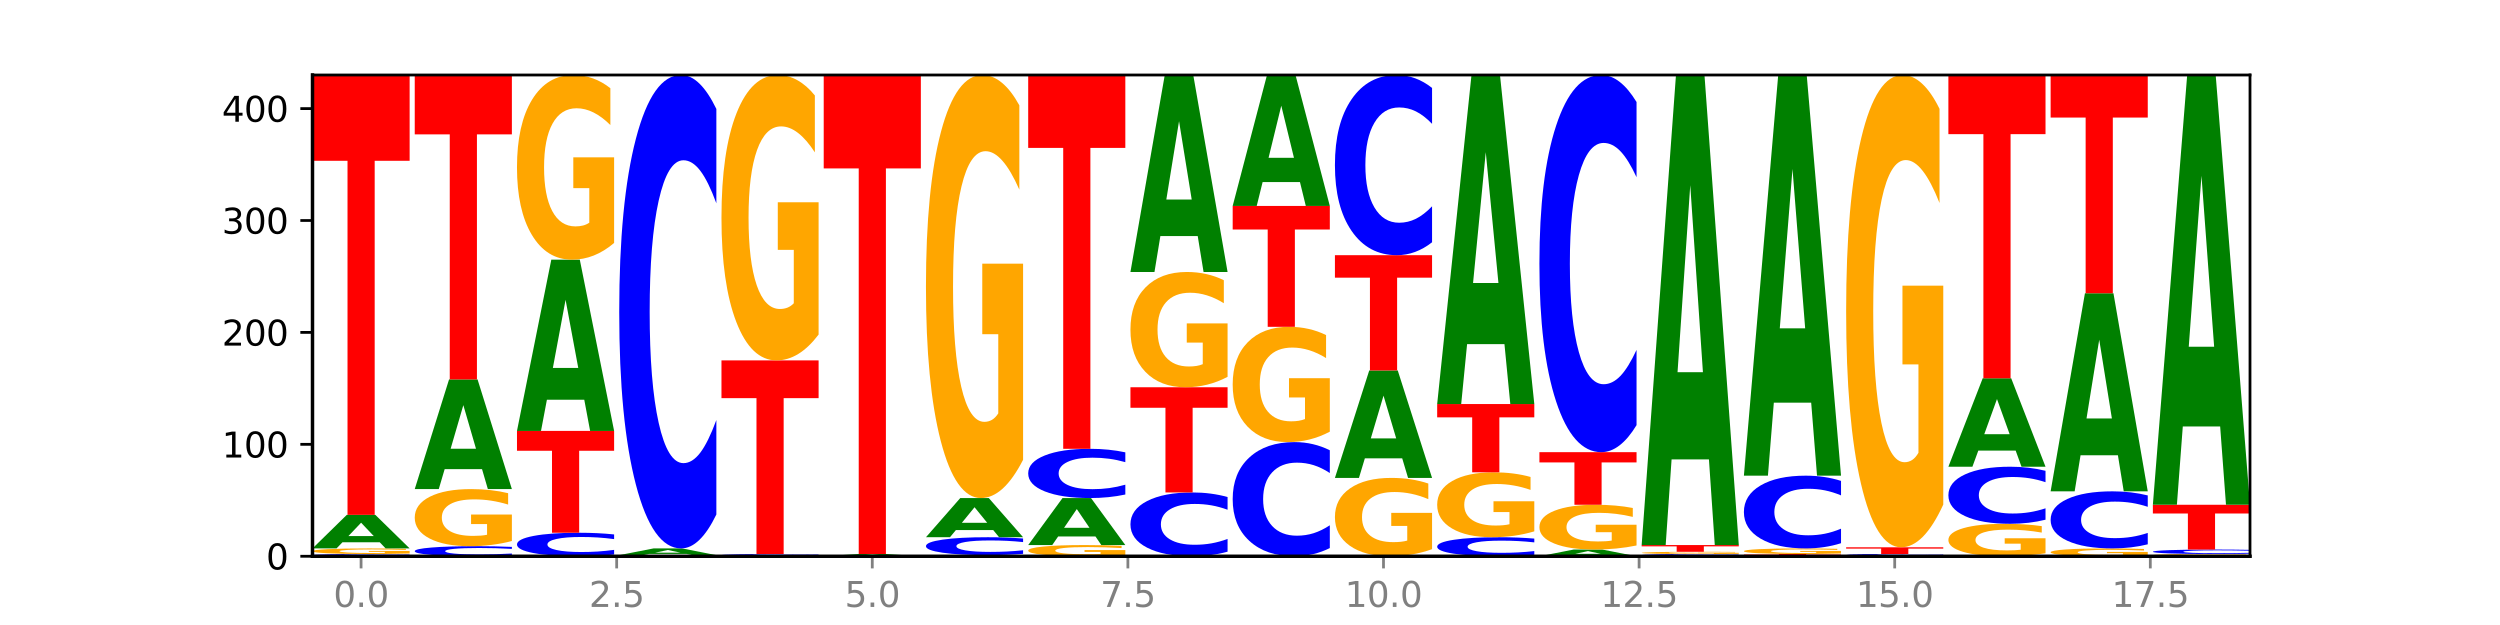 <?xml version="1.0" encoding="utf-8" standalone="no"?>
<!DOCTYPE svg PUBLIC "-//W3C//DTD SVG 1.1//EN"
  "http://www.w3.org/Graphics/SVG/1.1/DTD/svg11.dtd">
<svg xmlns:xlink="http://www.w3.org/1999/xlink" width="720pt" height="180pt" viewBox="0 0 720 180" xmlns="http://www.w3.org/2000/svg" version="1.1">
 <defs>
  <style type="text/css">*{stroke-linejoin: round; stroke-linecap: butt}</style>
 </defs>
 <g id="figure_1">
  <g id="patch_1">
   <path d="M 0 180 
L 720 180 
L 720 0 
L 0 0 
z
" style="fill: #ffffff"/>
  </g>
  <g id="axes_1">
   <g id="patch_2">
    <path d="M 90 160.2 
L 648 160.2 
L 648 21.6 
L 90 21.6 
z
" style="fill: #ffffff"/>
   </g>
   <g id="line2d_1">
    <path d="M 90 160.2 
L 648 160.2 
" clip-path="url(#p9196847b08)" style="fill: none; stroke: #000000; stroke-width: 0.5; stroke-linecap: square"/>
   </g>
   <g id="patch_3">
    <path d="M 117.974 160.154 
Q 115.634 160.177 113.103 160.188 
Q 110.573 160.2 107.817 160.2 
Q 99.599 160.2 94.8 160.113 
Q 90 160.026 90 159.878 
Q 90 159.729 94.8 159.642 
Q 99.599 159.555 107.817 159.555 
Q 110.573 159.555 113.103 159.567 
Q 115.634 159.579 117.974 159.602 
L 117.974 159.73 
Q 115.613 159.7 113.322 159.686 
Q 111.031 159.671 108.501 159.671 
Q 103.962 159.671 101.361 159.726 
Q 98.768 159.781 98.768 159.878 
Q 98.768 159.974 101.361 160.029 
Q 103.962 160.084 108.501 160.084 
Q 111.031 160.084 113.322 160.07 
Q 115.613 160.056 117.974 160.025 
L 117.974 160.154 
z
" clip-path="url(#p9196847b08)" style="fill: #0000ff"/>
   </g>
   <g id="patch_4">
    <path d="M 117.974 159.41 
Q 115.152 159.482 112.118 159.519 
Q 109.084 159.555 105.849 159.555 
Q 98.539 159.555 94.269 159.338 
Q 90 159.121 90 158.75 
Q 90 158.375 94.345 158.159 
Q 98.696 157.944 106.263 157.944 
Q 109.178 157.944 111.849 157.973 
Q 114.525 158.002 116.895 158.059 
L 116.895 158.381 
Q 114.45 158.307 112.03 158.271 
Q 109.61 158.234 107.178 158.234 
Q 102.677 158.234 100.238 158.368 
Q 97.799 158.501 97.799 158.75 
Q 97.799 158.996 100.15 159.131 
Q 102.501 159.265 106.827 159.265 
Q 108.005 159.265 109.015 159.257 
Q 110.024 159.249 110.827 159.233 
L 110.827 158.931 
L 106.219 158.931 
L 106.219 158.662 
L 117.974 158.662 
L 117.974 159.41 
z
" clip-path="url(#p9196847b08)" style="fill: #ffa600"/>
   </g>
   <g id="patch_5">
    <path d="M 109.377 156.182 
L 98.619 156.182 
L 96.92 157.944 
L 90 157.944 
L 99.883 148.274 
L 108.09 148.274 
L 117.974 157.944 
L 111.059 157.944 
L 109.377 156.182 
z
M 100.335 154.388 
L 107.644 154.388 
L 103.995 150.541 
L 100.335 154.388 
z
" clip-path="url(#p9196847b08)" style="fill: #008000"/>
   </g>
   <g id="patch_6">
    <path d="M 90 21.6 
L 117.974 21.6 
L 117.974 46.305 
L 107.91 46.305 
L 107.91 148.274 
L 100.084 148.274 
L 100.084 46.305 
L 90 46.305 
L 90 21.6 
z
" clip-path="url(#p9196847b08)" style="fill: #ff0000"/>
   </g>
   <g id="patch_7">
    <path d="M 147.42 159.992 
Q 145.08 160.095 142.549 160.147 
Q 140.019 160.2 137.263 160.2 
Q 129.045 160.2 124.246 159.809 
Q 119.446 159.419 119.446 158.75 
Q 119.446 158.08 124.246 157.69 
Q 129.045 157.299 137.263 157.299 
Q 140.019 157.299 142.549 157.352 
Q 145.08 157.404 147.42 157.507 
L 147.42 158.085 
Q 145.058 157.949 142.768 157.885 
Q 140.477 157.822 137.947 157.822 
Q 133.408 157.822 130.807 158.069 
Q 128.214 158.316 128.214 158.75 
Q 128.214 159.183 130.807 159.431 
Q 133.408 159.677 137.947 159.677 
Q 140.477 159.677 142.768 159.614 
Q 145.058 159.55 147.42 159.413 
L 147.42 159.992 
z
" clip-path="url(#p9196847b08)" style="fill: #0000ff"/>
   </g>
   <g id="patch_8">
    <path d="M 147.42 155.812 
Q 144.598 156.555 141.564 156.929 
Q 138.53 157.299 135.295 157.299 
Q 127.985 157.299 123.715 155.085 
Q 119.446 152.871 119.446 149.085 
Q 119.446 145.255 123.791 143.057 
Q 128.141 140.86 135.708 140.86 
Q 138.624 140.86 141.294 141.159 
Q 143.971 141.455 146.341 142.039 
L 146.341 145.316 
Q 143.896 144.565 141.476 144.195 
Q 139.056 143.822 136.624 143.822 
Q 132.122 143.822 129.684 145.187 
Q 127.245 146.548 127.245 149.085 
Q 127.245 151.598 129.596 152.97 
Q 131.947 154.338 136.273 154.338 
Q 137.451 154.338 138.461 154.26 
Q 139.47 154.178 140.273 154.009 
L 140.273 150.932 
L 135.665 150.932 
L 135.665 148.192 
L 147.42 148.192 
L 147.42 155.812 
z
" clip-path="url(#p9196847b08)" style="fill: #ffa600"/>
   </g>
   <g id="patch_9">
    <path d="M 138.823 135.106 
L 128.065 135.106 
L 126.366 140.86 
L 119.446 140.86 
L 129.329 109.273 
L 137.536 109.273 
L 147.42 140.86 
L 140.505 140.86 
L 138.823 135.106 
z
M 129.781 129.243 
L 137.09 129.243 
L 133.441 116.679 
L 129.781 129.243 
z
" clip-path="url(#p9196847b08)" style="fill: #008000"/>
   </g>
   <g id="patch_10">
    <path d="M 119.446 21.6 
L 147.42 21.6 
L 147.42 38.699 
L 137.356 38.699 
L 137.356 109.273 
L 129.529 109.273 
L 129.529 38.699 
L 119.446 38.699 
L 119.446 21.6 
z
" clip-path="url(#p9196847b08)" style="fill: #ff0000"/>
   </g>
   <g id="patch_11">
    <path d="M 176.865 159.715 
Q 174.525 159.955 171.995 160.077 
Q 169.465 160.2 166.709 160.2 
Q 158.491 160.2 153.692 159.288 
Q 148.892 158.377 148.892 156.818 
Q 148.892 155.253 153.692 154.343 
Q 158.491 153.431 166.709 153.431 
Q 169.465 153.431 171.995 153.554 
Q 174.525 153.676 176.865 153.916 
L 176.865 155.266 
Q 174.504 154.947 172.214 154.799 
Q 169.923 154.65 167.393 154.65 
Q 162.854 154.65 160.253 155.228 
Q 157.66 155.804 157.66 156.818 
Q 157.66 157.827 160.253 158.405 
Q 162.854 158.981 167.393 158.981 
Q 169.923 158.981 172.214 158.833 
Q 174.504 158.683 176.865 158.364 
L 176.865 159.715 
z
" clip-path="url(#p9196847b08)" style="fill: #0000ff"/>
   </g>
   <g id="patch_12">
    <path d="M 148.892 124.1 
L 176.865 124.1 
L 176.865 129.82 
L 166.801 129.82 
L 166.801 153.431 
L 158.975 153.431 
L 158.975 129.82 
L 148.892 129.82 
L 148.892 124.1 
z
" clip-path="url(#p9196847b08)" style="fill: #ff0000"/>
   </g>
   <g id="patch_13">
    <path d="M 168.269 115.116 
L 157.511 115.116 
L 155.812 124.1 
L 148.892 124.1 
L 158.775 74.784 
L 166.982 74.784 
L 176.865 124.1 
L 169.951 124.1 
L 168.269 115.116 
z
M 159.227 105.963 
L 166.536 105.963 
L 162.887 86.346 
L 159.227 105.963 
z
" clip-path="url(#p9196847b08)" style="fill: #008000"/>
   </g>
   <g id="patch_14">
    <path d="M 176.865 69.972 
Q 174.044 72.378 171.01 73.586 
Q 167.976 74.784 164.741 74.784 
Q 157.431 74.784 153.161 67.621 
Q 148.892 60.458 148.892 48.208 
Q 148.892 35.816 153.236 28.708 
Q 157.587 21.6 165.154 21.6 
Q 168.07 21.6 170.74 22.567 
Q 173.417 23.523 175.787 25.412 
L 175.787 36.014 
Q 173.342 33.586 170.922 32.388 
Q 168.502 31.18 166.07 31.18 
Q 161.568 31.18 159.13 35.596 
Q 156.691 40.002 156.691 48.208 
Q 156.691 56.338 159.042 60.776 
Q 161.393 65.204 165.719 65.204 
Q 166.897 65.204 167.907 64.951 
Q 168.916 64.687 169.718 64.138 
L 169.718 54.185 
L 165.11 54.185 
L 165.11 45.319 
L 176.865 45.319 
L 176.865 69.972 
z
" clip-path="url(#p9196847b08)" style="fill: #ffa600"/>
   </g>
   <g id="patch_15">
    <path d="M 178.338 159.878 
L 206.311 159.878 
L 206.311 159.941 
L 196.247 159.941 
L 196.247 160.2 
L 188.421 160.2 
L 188.421 159.941 
L 178.338 159.941 
L 178.338 159.878 
z
" clip-path="url(#p9196847b08)" style="fill: #ff0000"/>
   </g>
   <g id="patch_16">
    <path d="M 197.715 159.525 
L 186.957 159.525 
L 185.258 159.878 
L 178.338 159.878 
L 188.221 157.944 
L 196.428 157.944 
L 206.311 159.878 
L 199.397 159.878 
L 197.715 159.525 
z
M 188.673 159.166 
L 195.982 159.166 
L 192.333 158.397 
L 188.673 159.166 
z
" clip-path="url(#p9196847b08)" style="fill: #008000"/>
   </g>
   <g id="patch_17">
    <path d="M 206.311 148.171 
Q 203.971 153.015 201.441 155.465 
Q 198.911 157.944 196.155 157.944 
Q 187.937 157.944 183.137 139.581 
Q 178.338 121.217 178.338 89.814 
Q 178.338 58.298 183.137 39.963 
Q 187.937 21.6 196.155 21.6 
Q 198.911 21.6 201.441 24.078 
Q 203.971 26.529 206.311 31.373 
L 206.311 58.552 
Q 203.95 52.13 201.66 49.145 
Q 199.369 46.159 196.839 46.159 
Q 192.3 46.159 189.699 57.791 
Q 187.105 69.395 187.105 89.814 
Q 187.105 110.149 189.699 121.781 
Q 192.3 133.384 196.839 133.384 
Q 199.369 133.384 201.66 130.399 
Q 203.95 127.385 206.311 120.964 
L 206.311 148.171 
z
" clip-path="url(#p9196847b08)" style="fill: #0000ff"/>
   </g>
   <g id="patch_18">
    <path d="M 235.757 160.154 
Q 233.417 160.177 230.887 160.188 
Q 228.357 160.2 225.601 160.2 
Q 217.383 160.2 212.583 160.113 
Q 207.784 160.026 207.784 159.878 
Q 207.784 159.729 212.583 159.642 
Q 217.383 159.555 225.601 159.555 
Q 228.357 159.555 230.887 159.567 
Q 233.417 159.579 235.757 159.602 
L 235.757 159.73 
Q 233.396 159.7 231.106 159.686 
Q 228.815 159.671 226.285 159.671 
Q 221.746 159.671 219.145 159.726 
Q 216.551 159.781 216.551 159.878 
Q 216.551 159.974 219.145 160.029 
Q 221.746 160.084 226.285 160.084 
Q 228.815 160.084 231.106 160.07 
Q 233.396 160.056 235.757 160.025 
L 235.757 160.154 
z
" clip-path="url(#p9196847b08)" style="fill: #0000ff"/>
   </g>
   <g id="patch_19">
    <path d="M 207.784 103.793 
L 235.757 103.793 
L 235.757 114.668 
L 225.693 114.668 
L 225.693 159.555 
L 217.867 159.555 
L 217.867 114.668 
L 207.784 114.668 
L 207.784 103.793 
z
" clip-path="url(#p9196847b08)" style="fill: #ff0000"/>
   </g>
   <g id="patch_20">
    <path d="M 235.757 96.356 
Q 232.936 100.075 229.902 101.942 
Q 226.867 103.793 223.632 103.793 
Q 216.322 103.793 212.053 92.723 
Q 207.784 81.653 207.784 62.722 
Q 207.784 43.57 212.128 32.585 
Q 216.479 21.6 224.046 21.6 
Q 226.961 21.6 229.632 23.094 
Q 232.309 24.571 234.679 27.492 
L 234.679 43.876 
Q 232.234 40.124 229.814 38.273 
Q 227.394 36.405 224.962 36.405 
Q 220.46 36.405 218.021 43.231 
Q 215.583 50.039 215.583 62.722 
Q 215.583 75.286 217.934 82.145 
Q 220.285 88.988 224.61 88.988 
Q 225.789 88.988 226.798 88.597 
Q 227.808 88.19 228.61 87.341 
L 228.61 71.958 
L 224.002 71.958 
L 224.002 58.257 
L 235.757 58.257 
L 235.757 96.356 
z
" clip-path="url(#p9196847b08)" style="fill: #ffa600"/>
   </g>
   <g id="patch_21">
    <path d="M 256.607 160.083 
L 245.849 160.083 
L 244.15 160.2 
L 237.23 160.2 
L 247.113 159.555 
L 255.32 159.555 
L 265.203 160.2 
L 258.288 160.2 
L 256.607 160.083 
z
M 247.565 159.963 
L 254.874 159.963 
L 251.225 159.706 
L 247.565 159.963 
z
" clip-path="url(#p9196847b08)" style="fill: #008000"/>
   </g>
   <g id="patch_22">
    <path d="M 237.23 21.6 
L 265.203 21.6 
L 265.203 48.505 
L 255.139 48.505 
L 255.139 159.555 
L 247.313 159.555 
L 247.313 48.505 
L 237.23 48.505 
L 237.23 21.6 
z
" clip-path="url(#p9196847b08)" style="fill: #ff0000"/>
   </g>
   <g id="patch_23">
    <path d="M 266.675 159.878 
L 294.649 159.878 
L 294.649 159.941 
L 284.585 159.941 
L 284.585 160.2 
L 276.759 160.2 
L 276.759 159.941 
L 266.675 159.941 
L 266.675 159.878 
z
" clip-path="url(#p9196847b08)" style="fill: #ff0000"/>
   </g>
   <g id="patch_24">
    <path d="M 294.649 159.508 
Q 292.309 159.691 289.779 159.784 
Q 287.249 159.878 284.493 159.878 
Q 276.275 159.878 271.475 159.183 
Q 266.675 158.488 266.675 157.301 
Q 266.675 156.109 271.475 155.415 
Q 276.275 154.72 284.493 154.72 
Q 287.249 154.72 289.779 154.814 
Q 292.309 154.907 294.649 155.09 
L 294.649 156.118 
Q 292.288 155.875 289.997 155.762 
Q 287.707 155.649 285.177 155.649 
Q 280.638 155.649 278.037 156.089 
Q 275.443 156.528 275.443 157.301 
Q 275.443 158.07 278.037 158.51 
Q 280.638 158.949 285.177 158.949 
Q 287.707 158.949 289.997 158.836 
Q 292.288 158.722 294.649 158.479 
L 294.649 159.508 
z
" clip-path="url(#p9196847b08)" style="fill: #0000ff"/>
   </g>
   <g id="patch_25">
    <path d="M 286.053 152.665 
L 275.295 152.665 
L 273.596 154.72 
L 266.675 154.72 
L 276.559 143.439 
L 284.766 143.439 
L 294.649 154.72 
L 287.734 154.72 
L 286.053 152.665 
z
M 277.01 150.572 
L 284.32 150.572 
L 280.671 146.084 
L 277.01 150.572 
z
" clip-path="url(#p9196847b08)" style="fill: #008000"/>
   </g>
   <g id="patch_26">
    <path d="M 294.649 132.415 
Q 291.828 137.927 288.794 140.696 
Q 285.759 143.439 282.524 143.439 
Q 275.214 143.439 270.945 127.029 
Q 266.675 110.62 266.675 82.557 
Q 266.675 54.168 271.02 37.884 
Q 275.371 21.6 282.938 21.6 
Q 285.853 21.6 288.524 23.815 
Q 291.201 26.004 293.571 30.333 
L 293.571 54.621 
Q 291.126 49.058 288.706 46.315 
Q 286.286 43.547 283.853 43.547 
Q 279.352 43.547 276.913 53.664 
Q 274.474 63.757 274.474 82.557 
Q 274.474 101.182 276.825 111.35 
Q 279.176 121.492 283.502 121.492 
Q 284.681 121.492 285.69 120.914 
Q 286.7 120.31 287.502 119.051 
L 287.502 96.249 
L 282.894 96.249 
L 282.894 75.938 
L 294.649 75.938 
L 294.649 132.415 
z
" clip-path="url(#p9196847b08)" style="fill: #ffa600"/>
   </g>
   <g id="patch_27">
    <path d="M 324.095 159.908 
Q 321.274 160.054 318.239 160.127 
Q 315.205 160.2 311.97 160.2 
Q 304.66 160.2 300.391 159.766 
Q 296.121 159.332 296.121 158.589 
Q 296.121 157.838 300.466 157.408 
Q 304.817 156.977 312.384 156.977 
Q 315.299 156.977 317.97 157.035 
Q 320.647 157.093 323.017 157.208 
L 323.017 157.85 
Q 320.572 157.703 318.152 157.631 
Q 315.732 157.557 313.299 157.557 
Q 308.798 157.557 306.359 157.825 
Q 303.92 158.092 303.92 158.589 
Q 303.92 159.082 306.271 159.351 
Q 308.622 159.619 312.948 159.619 
Q 314.127 159.619 315.136 159.604 
Q 316.146 159.588 316.948 159.555 
L 316.948 158.952 
L 312.34 158.952 
L 312.34 158.414 
L 324.095 158.414 
L 324.095 159.908 
z
" clip-path="url(#p9196847b08)" style="fill: #ffa600"/>
   </g>
   <g id="patch_28">
    <path d="M 315.499 154.511 
L 304.741 154.511 
L 303.042 156.977 
L 296.121 156.977 
L 306.005 143.439 
L 314.212 143.439 
L 324.095 156.977 
L 317.18 156.977 
L 315.499 154.511 
z
M 306.456 151.998 
L 313.766 151.998 
L 310.117 146.613 
L 306.456 151.998 
z
" clip-path="url(#p9196847b08)" style="fill: #008000"/>
   </g>
   <g id="patch_29">
    <path d="M 324.095 142.422 
Q 321.755 142.926 319.225 143.181 
Q 316.695 143.439 313.939 143.439 
Q 305.721 143.439 300.921 141.529 
Q 296.121 139.619 296.121 136.352 
Q 296.121 133.074 300.921 131.167 
Q 305.721 129.257 313.939 129.257 
Q 316.695 129.257 319.225 129.515 
Q 321.755 129.769 324.095 130.273 
L 324.095 133.1 
Q 321.734 132.432 319.443 132.122 
Q 317.153 131.811 314.622 131.811 
Q 310.084 131.811 307.483 133.021 
Q 304.889 134.228 304.889 136.352 
Q 304.889 138.467 307.483 139.677 
Q 310.084 140.884 314.622 140.884 
Q 317.153 140.884 319.443 140.574 
Q 321.734 140.26 324.095 139.592 
L 324.095 142.422 
z
" clip-path="url(#p9196847b08)" style="fill: #0000ff"/>
   </g>
   <g id="patch_30">
    <path d="M 296.121 21.6 
L 324.095 21.6 
L 324.095 42.596 
L 314.031 42.596 
L 314.031 129.257 
L 306.205 129.257 
L 306.205 42.596 
L 296.121 42.596 
L 296.121 21.6 
z
" clip-path="url(#p9196847b08)" style="fill: #ff0000"/>
   </g>
   <g id="patch_31">
    <path d="M 353.541 158.883 
Q 351.201 159.536 348.671 159.866 
Q 346.14 160.2 343.385 160.2 
Q 335.167 160.2 330.367 157.726 
Q 325.567 155.251 325.567 151.019 
Q 325.567 146.773 330.367 144.302 
Q 335.167 141.827 343.385 141.827 
Q 346.14 141.827 348.671 142.161 
Q 351.201 142.492 353.541 143.144 
L 353.541 146.807 
Q 351.18 145.941 348.889 145.539 
Q 346.599 145.137 344.068 145.137 
Q 339.529 145.137 336.929 146.704 
Q 334.335 148.268 334.335 151.019 
Q 334.335 153.76 336.929 155.327 
Q 339.529 156.891 344.068 156.891 
Q 346.599 156.891 348.889 156.488 
Q 351.18 156.082 353.541 155.217 
L 353.541 158.883 
z
" clip-path="url(#p9196847b08)" style="fill: #0000ff"/>
   </g>
   <g id="patch_32">
    <path d="M 325.567 111.529 
L 353.541 111.529 
L 353.541 117.438 
L 343.477 117.438 
L 343.477 141.827 
L 335.651 141.827 
L 335.651 117.438 
L 325.567 117.438 
L 325.567 111.529 
z
" clip-path="url(#p9196847b08)" style="fill: #ff0000"/>
   </g>
   <g id="patch_33">
    <path d="M 353.541 108.525 
Q 350.72 110.027 347.685 110.781 
Q 344.651 111.529 341.416 111.529 
Q 334.106 111.529 329.837 107.057 
Q 325.567 102.586 325.567 94.939 
Q 325.567 87.204 329.912 82.766 
Q 334.263 78.329 341.83 78.329 
Q 344.745 78.329 347.416 78.933 
Q 350.093 79.529 352.463 80.709 
L 352.463 87.327 
Q 350.018 85.811 347.598 85.064 
Q 345.178 84.309 342.745 84.309 
Q 338.244 84.309 335.805 87.066 
Q 333.366 89.816 333.366 94.939 
Q 333.366 100.014 335.717 102.785 
Q 338.068 105.549 342.394 105.549 
Q 343.573 105.549 344.582 105.391 
Q 345.591 105.226 346.394 104.883 
L 346.394 98.67 
L 341.786 98.67 
L 341.786 93.136 
L 353.541 93.136 
L 353.541 108.525 
z
" clip-path="url(#p9196847b08)" style="fill: #ffa600"/>
   </g>
   <g id="patch_34">
    <path d="M 344.945 67.995 
L 334.186 67.995 
L 332.488 78.329 
L 325.567 78.329 
L 335.45 21.6 
L 343.658 21.6 
L 353.541 78.329 
L 346.626 78.329 
L 344.945 67.995 
z
M 335.902 57.466 
L 343.212 57.466 
L 339.563 34.901 
L 335.902 57.466 
z
" clip-path="url(#p9196847b08)" style="fill: #008000"/>
   </g>
   <g id="patch_35">
    <path d="M 382.987 157.843 
Q 380.647 159.012 378.117 159.602 
Q 375.586 160.2 372.831 160.2 
Q 364.613 160.2 359.813 155.772 
Q 355.013 151.344 355.013 143.772 
Q 355.013 136.172 359.813 131.751 
Q 364.613 127.323 372.831 127.323 
Q 375.586 127.323 378.117 127.92 
Q 380.647 128.511 382.987 129.679 
L 382.987 136.233 
Q 380.626 134.685 378.335 133.965 
Q 376.045 133.245 373.514 133.245 
Q 368.975 133.245 366.375 136.05 
Q 363.781 138.848 363.781 143.772 
Q 363.781 148.675 366.375 151.48 
Q 368.975 154.278 373.514 154.278 
Q 376.045 154.278 378.335 153.558 
Q 380.626 152.831 382.987 151.283 
L 382.987 157.843 
z
" clip-path="url(#p9196847b08)" style="fill: #0000ff"/>
   </g>
   <g id="patch_36">
    <path d="M 382.987 124.319 
Q 380.166 125.821 377.131 126.575 
Q 374.097 127.323 370.862 127.323 
Q 363.552 127.323 359.283 122.851 
Q 355.013 118.38 355.013 110.733 
Q 355.013 102.997 359.358 98.56 
Q 363.709 94.123 371.276 94.123 
Q 374.191 94.123 376.862 94.727 
Q 379.539 95.323 381.908 96.503 
L 381.908 103.121 
Q 379.463 101.605 377.044 100.858 
Q 374.624 100.103 372.191 100.103 
Q 367.69 100.103 365.251 102.86 
Q 362.812 105.61 362.812 110.733 
Q 362.812 115.808 365.163 118.579 
Q 367.514 121.343 371.84 121.343 
Q 373.019 121.343 374.028 121.185 
Q 375.037 121.02 375.84 120.677 
L 375.84 114.464 
L 371.232 114.464 
L 371.232 108.93 
L 382.987 108.93 
L 382.987 124.319 
z
" clip-path="url(#p9196847b08)" style="fill: #ffa600"/>
   </g>
   <g id="patch_37">
    <path d="M 355.013 59.312 
L 382.987 59.312 
L 382.987 66.101 
L 372.923 66.101 
L 372.923 94.123 
L 365.097 94.123 
L 365.097 66.101 
L 355.013 66.101 
L 355.013 59.312 
z
" clip-path="url(#p9196847b08)" style="fill: #ff0000"/>
   </g>
   <g id="patch_38">
    <path d="M 374.391 52.442 
L 363.632 52.442 
L 361.934 59.312 
L 355.013 59.312 
L 364.896 21.6 
L 373.104 21.6 
L 382.987 59.312 
L 376.072 59.312 
L 374.391 52.442 
z
M 365.348 45.443 
L 372.658 45.443 
L 369.009 30.442 
L 365.348 45.443 
z
" clip-path="url(#p9196847b08)" style="fill: #008000"/>
   </g>
   <g id="patch_39">
    <path d="M 412.433 158.159 
Q 409.612 159.179 406.577 159.692 
Q 403.543 160.2 400.308 160.2 
Q 392.998 160.2 388.728 157.161 
Q 384.459 154.122 384.459 148.926 
Q 384.459 143.668 388.804 140.653 
Q 393.155 137.637 400.722 137.637 
Q 403.637 137.637 406.308 138.047 
Q 408.985 138.453 411.354 139.254 
L 411.354 143.752 
Q 408.909 142.722 406.489 142.214 
Q 404.069 141.701 401.637 141.701 
Q 397.136 141.701 394.697 143.575 
Q 392.258 145.444 392.258 148.926 
Q 392.258 152.375 394.609 154.258 
Q 396.96 156.136 401.286 156.136 
Q 402.465 156.136 403.474 156.029 
Q 404.483 155.917 405.286 155.684 
L 405.286 151.461 
L 400.678 151.461 
L 400.678 147.7 
L 412.433 147.7 
L 412.433 158.159 
z
" clip-path="url(#p9196847b08)" style="fill: #ffa600"/>
   </g>
   <g id="patch_40">
    <path d="M 403.836 132 
L 393.078 132 
L 391.38 137.637 
L 384.459 137.637 
L 394.342 106.694 
L 402.55 106.694 
L 412.433 137.637 
L 405.518 137.637 
L 403.836 132 
z
M 394.794 126.257 
L 402.103 126.257 
L 398.454 113.949 
L 394.794 126.257 
z
" clip-path="url(#p9196847b08)" style="fill: #008000"/>
   </g>
   <g id="patch_41">
    <path d="M 384.459 73.494 
L 412.433 73.494 
L 412.433 79.969 
L 402.369 79.969 
L 402.369 106.694 
L 394.543 106.694 
L 394.543 79.969 
L 384.459 79.969 
L 384.459 73.494 
z
" clip-path="url(#p9196847b08)" style="fill: #ff0000"/>
   </g>
   <g id="patch_42">
    <path d="M 412.433 69.775 
Q 410.093 71.618 407.563 72.551 
Q 405.032 73.494 402.277 73.494 
Q 394.059 73.494 389.259 66.505 
Q 384.459 59.516 384.459 47.563 
Q 384.459 35.568 389.259 28.589 
Q 394.059 21.6 402.277 21.6 
Q 405.032 21.6 407.563 22.543 
Q 410.093 23.476 412.433 25.32 
L 412.433 35.664 
Q 410.072 33.22 407.781 32.084 
Q 405.49 30.948 402.96 30.948 
Q 398.421 30.948 395.821 35.375 
Q 393.227 39.791 393.227 47.563 
Q 393.227 55.303 395.821 59.73 
Q 398.421 64.147 402.96 64.147 
Q 405.49 64.147 407.781 63.01 
Q 410.072 61.863 412.433 59.419 
L 412.433 69.775 
z
" clip-path="url(#p9196847b08)" style="fill: #0000ff"/>
   </g>
   <g id="patch_43">
    <path d="M 441.879 159.807 
Q 439.539 160.002 437.008 160.1 
Q 434.478 160.2 431.722 160.2 
Q 423.504 160.2 418.705 159.462 
Q 413.905 158.724 413.905 157.462 
Q 413.905 156.195 418.705 155.458 
Q 423.504 154.72 431.722 154.72 
Q 434.478 154.72 437.008 154.82 
Q 439.539 154.919 441.879 155.113 
L 441.879 156.206 
Q 439.518 155.947 437.227 155.827 
Q 434.936 155.707 432.406 155.707 
Q 427.867 155.707 425.266 156.175 
Q 422.673 156.641 422.673 157.462 
Q 422.673 158.279 425.266 158.747 
Q 427.867 159.213 432.406 159.213 
Q 434.936 159.213 437.227 159.093 
Q 439.518 158.972 441.879 158.714 
L 441.879 159.807 
z
" clip-path="url(#p9196847b08)" style="fill: #0000ff"/>
   </g>
   <g id="patch_44">
    <path d="M 441.879 153.029 
Q 439.057 153.875 436.023 154.3 
Q 432.989 154.72 429.754 154.72 
Q 422.444 154.72 418.174 152.203 
Q 413.905 149.685 413.905 145.379 
Q 413.905 141.023 418.25 138.524 
Q 422.601 136.026 430.168 136.026 
Q 433.083 136.026 435.754 136.365 
Q 438.431 136.701 440.8 137.366 
L 440.8 141.092 
Q 438.355 140.239 435.935 139.818 
Q 433.515 139.393 431.083 139.393 
Q 426.582 139.393 424.143 140.945 
Q 421.704 142.494 421.704 145.379 
Q 421.704 148.237 424.055 149.797 
Q 426.406 151.353 430.732 151.353 
Q 431.91 151.353 432.92 151.264 
Q 433.929 151.171 434.732 150.978 
L 434.732 147.48 
L 430.124 147.48 
L 430.124 144.363 
L 441.879 144.363 
L 441.879 153.029 
z
" clip-path="url(#p9196847b08)" style="fill: #ffa600"/>
   </g>
   <g id="patch_45">
    <path d="M 413.905 116.364 
L 441.879 116.364 
L 441.879 120.198 
L 431.815 120.198 
L 431.815 136.026 
L 423.989 136.026 
L 423.989 120.198 
L 413.905 120.198 
L 413.905 116.364 
z
" clip-path="url(#p9196847b08)" style="fill: #ff0000"/>
   </g>
   <g id="patch_46">
    <path d="M 433.282 99.101 
L 422.524 99.101 
L 420.825 116.364 
L 413.905 116.364 
L 423.788 21.6 
L 431.995 21.6 
L 441.879 116.364 
L 434.964 116.364 
L 433.282 99.101 
z
M 424.24 81.513 
L 431.549 81.513 
L 427.9 43.818 
L 424.24 81.513 
z
" clip-path="url(#p9196847b08)" style="fill: #008000"/>
   </g>
   <g id="patch_47">
    <path d="M 462.728 159.848 
L 451.97 159.848 
L 450.271 160.2 
L 443.351 160.2 
L 453.234 158.266 
L 461.441 158.266 
L 471.325 160.2 
L 464.41 160.2 
L 462.728 159.848 
z
M 453.686 159.489 
L 460.995 159.489 
L 457.346 158.719 
L 453.686 159.489 
z
" clip-path="url(#p9196847b08)" style="fill: #008000"/>
   </g>
   <g id="patch_48">
    <path d="M 471.325 157.1 
Q 468.503 157.683 465.469 157.976 
Q 462.435 158.266 459.2 158.266 
Q 451.89 158.266 447.62 156.53 
Q 443.351 154.793 443.351 151.824 
Q 443.351 148.819 447.696 147.096 
Q 452.046 145.373 459.613 145.373 
Q 462.529 145.373 465.199 145.607 
Q 467.876 145.839 470.246 146.297 
L 470.246 148.867 
Q 467.801 148.279 465.381 147.988 
Q 462.961 147.695 460.529 147.695 
Q 456.027 147.695 453.589 148.766 
Q 451.15 149.834 451.15 151.824 
Q 451.15 153.794 453.501 154.87 
Q 455.852 155.944 460.178 155.944 
Q 461.356 155.944 462.366 155.882 
Q 463.375 155.818 464.178 155.685 
L 464.178 153.272 
L 459.57 153.272 
L 459.57 151.123 
L 471.325 151.123 
L 471.325 157.1 
z
" clip-path="url(#p9196847b08)" style="fill: #ffa600"/>
   </g>
   <g id="patch_49">
    <path d="M 443.351 130.224 
L 471.325 130.224 
L 471.325 133.178 
L 461.261 133.178 
L 461.261 145.373 
L 453.434 145.373 
L 453.434 133.178 
L 443.351 133.178 
L 443.351 130.224 
z
" clip-path="url(#p9196847b08)" style="fill: #ff0000"/>
   </g>
   <g id="patch_50">
    <path d="M 471.325 122.438 
Q 468.985 126.297 466.454 128.249 
Q 463.924 130.224 461.168 130.224 
Q 452.95 130.224 448.151 115.594 
Q 443.351 100.964 443.351 75.946 
Q 443.351 50.837 448.151 36.23 
Q 452.95 21.6 461.168 21.6 
Q 463.924 21.6 466.454 23.575 
Q 468.985 25.527 471.325 29.386 
L 471.325 51.039 
Q 468.963 45.923 466.673 43.545 
Q 464.382 41.166 461.852 41.166 
Q 457.313 41.166 454.712 50.433 
Q 452.119 59.678 452.119 75.946 
Q 452.119 92.146 454.712 101.413 
Q 457.313 110.658 461.852 110.658 
Q 464.382 110.658 466.673 108.279 
Q 468.963 105.878 471.325 100.762 
L 471.325 122.438 
z
" clip-path="url(#p9196847b08)" style="fill: #0000ff"/>
   </g>
   <g id="patch_51">
    <path d="M 500.77 160.154 
Q 498.431 160.177 495.9 160.188 
Q 493.37 160.2 490.614 160.2 
Q 482.396 160.2 477.597 160.113 
Q 472.797 160.026 472.797 159.878 
Q 472.797 159.729 477.597 159.642 
Q 482.396 159.555 490.614 159.555 
Q 493.37 159.555 495.9 159.567 
Q 498.431 159.579 500.77 159.602 
L 500.77 159.73 
Q 498.409 159.7 496.119 159.686 
Q 493.828 159.671 491.298 159.671 
Q 486.759 159.671 484.158 159.726 
Q 481.565 159.781 481.565 159.878 
Q 481.565 159.974 484.158 160.029 
Q 486.759 160.084 491.298 160.084 
Q 493.828 160.084 496.119 160.07 
Q 498.409 160.056 500.77 160.025 
L 500.77 160.154 
z
" clip-path="url(#p9196847b08)" style="fill: #0000ff"/>
   </g>
   <g id="patch_52">
    <path d="M 500.77 159.497 
Q 497.949 159.526 494.915 159.541 
Q 491.881 159.555 488.646 159.555 
Q 481.336 159.555 477.066 159.469 
Q 472.797 159.382 472.797 159.233 
Q 472.797 159.083 477.141 158.997 
Q 481.492 158.911 489.059 158.911 
Q 491.975 158.911 494.645 158.922 
Q 497.322 158.934 499.692 158.957 
L 499.692 159.085 
Q 497.247 159.056 494.827 159.041 
Q 492.407 159.027 489.975 159.027 
Q 485.473 159.027 483.035 159.08 
Q 480.596 159.134 480.596 159.233 
Q 480.596 159.332 482.947 159.386 
Q 485.298 159.439 489.624 159.439 
Q 490.802 159.439 491.812 159.436 
Q 492.821 159.433 493.623 159.426 
L 493.623 159.306 
L 489.016 159.306 
L 489.016 159.198 
L 500.77 159.198 
L 500.77 159.497 
z
" clip-path="url(#p9196847b08)" style="fill: #ffa600"/>
   </g>
   <g id="patch_53">
    <path d="M 472.797 156.977 
L 500.77 156.977 
L 500.77 157.354 
L 490.706 157.354 
L 490.706 158.911 
L 482.88 158.911 
L 482.88 157.354 
L 472.797 157.354 
L 472.797 156.977 
z
" clip-path="url(#p9196847b08)" style="fill: #ff0000"/>
   </g>
   <g id="patch_54">
    <path d="M 492.174 132.315 
L 481.416 132.315 
L 479.717 156.977 
L 472.797 156.977 
L 482.68 21.6 
L 490.887 21.6 
L 500.77 156.977 
L 493.856 156.977 
L 492.174 132.315 
z
M 483.132 107.19 
L 490.441 107.19 
L 486.792 53.341 
L 483.132 107.19 
z
" clip-path="url(#p9196847b08)" style="fill: #008000"/>
   </g>
   <g id="patch_55">
    <path d="M 502.243 159.555 
L 530.216 159.555 
L 530.216 159.681 
L 520.152 159.681 
L 520.152 160.2 
L 512.326 160.2 
L 512.326 159.681 
L 502.243 159.681 
L 502.243 159.555 
z
" clip-path="url(#p9196847b08)" style="fill: #ff0000"/>
   </g>
   <g id="patch_56">
    <path d="M 530.216 159.41 
Q 527.395 159.482 524.361 159.519 
Q 521.326 159.555 518.092 159.555 
Q 510.782 159.555 506.512 159.338 
Q 502.243 159.121 502.243 158.75 
Q 502.243 158.375 506.587 158.159 
Q 510.938 157.944 518.505 157.944 
Q 521.421 157.944 524.091 157.973 
Q 526.768 158.002 529.138 158.059 
L 529.138 158.381 
Q 526.693 158.307 524.273 158.271 
Q 521.853 158.234 519.421 158.234 
Q 514.919 158.234 512.481 158.368 
Q 510.042 158.501 510.042 158.75 
Q 510.042 158.996 512.393 159.131 
Q 514.744 159.265 519.07 159.265 
Q 520.248 159.265 521.258 159.257 
Q 522.267 159.249 523.069 159.233 
L 523.069 158.931 
L 518.461 158.931 
L 518.461 158.662 
L 530.216 158.662 
L 530.216 159.41 
z
" clip-path="url(#p9196847b08)" style="fill: #ffa600"/>
   </g>
   <g id="patch_57">
    <path d="M 530.216 156.442 
Q 527.876 157.186 525.346 157.563 
Q 522.816 157.944 520.06 157.944 
Q 511.842 157.944 507.042 155.122 
Q 502.243 152.3 502.243 147.475 
Q 502.243 142.632 507.042 139.814 
Q 511.842 136.993 520.06 136.993 
Q 522.816 136.993 525.346 137.373 
Q 527.876 137.75 530.216 138.494 
L 530.216 142.671 
Q 527.855 141.684 525.565 141.225 
Q 523.274 140.766 520.744 140.766 
Q 516.205 140.766 513.604 142.554 
Q 511.01 144.337 511.01 147.475 
Q 511.01 150.599 513.604 152.387 
Q 516.205 154.17 520.744 154.17 
Q 523.274 154.17 525.565 153.711 
Q 527.855 153.248 530.216 152.261 
L 530.216 156.442 
z
" clip-path="url(#p9196847b08)" style="fill: #0000ff"/>
   </g>
   <g id="patch_58">
    <path d="M 521.62 115.972 
L 510.862 115.972 
L 509.163 136.993 
L 502.243 136.993 
L 512.126 21.6 
L 520.333 21.6 
L 530.216 136.993 
L 523.302 136.993 
L 521.62 115.972 
z
M 512.578 94.555 
L 519.887 94.555 
L 516.238 48.655 
L 512.578 94.555 
z
" clip-path="url(#p9196847b08)" style="fill: #008000"/>
   </g>
   <g id="patch_59">
    <path d="M 551.066 160.141 
L 540.308 160.141 
L 538.609 160.2 
L 531.689 160.2 
L 541.572 159.878 
L 549.779 159.878 
L 559.662 160.2 
L 552.748 160.2 
L 551.066 160.141 
z
M 542.024 160.081 
L 549.333 160.081 
L 545.684 159.953 
L 542.024 160.081 
z
" clip-path="url(#p9196847b08)" style="fill: #008000"/>
   </g>
   <g id="patch_60">
    <path d="M 559.662 159.855 
Q 557.322 159.866 554.792 159.872 
Q 552.262 159.878 549.506 159.878 
Q 541.288 159.878 536.488 159.834 
Q 531.689 159.791 531.689 159.717 
Q 531.689 159.642 536.488 159.599 
Q 541.288 159.555 549.506 159.555 
Q 552.262 159.555 554.792 159.561 
Q 557.322 159.567 559.662 159.578 
L 559.662 159.643 
Q 557.301 159.628 555.011 159.62 
Q 552.72 159.613 550.19 159.613 
Q 545.651 159.613 543.05 159.641 
Q 540.456 159.668 540.456 159.717 
Q 540.456 159.765 543.05 159.792 
Q 545.651 159.82 550.19 159.82 
Q 552.72 159.82 555.011 159.813 
Q 557.301 159.805 559.662 159.79 
L 559.662 159.855 
z
" clip-path="url(#p9196847b08)" style="fill: #0000ff"/>
   </g>
   <g id="patch_61">
    <path d="M 531.689 157.621 
L 559.662 157.621 
L 559.662 157.999 
L 549.598 157.999 
L 549.598 159.555 
L 541.772 159.555 
L 541.772 157.999 
L 531.689 157.999 
L 531.689 157.621 
z
" clip-path="url(#p9196847b08)" style="fill: #ff0000"/>
   </g>
   <g id="patch_62">
    <path d="M 559.662 145.315 
Q 556.841 151.468 553.807 154.559 
Q 550.772 157.621 547.537 157.621 
Q 540.227 157.621 535.958 139.302 
Q 531.689 120.982 531.689 89.653 
Q 531.689 57.959 536.033 39.779 
Q 540.384 21.6 547.951 21.6 
Q 550.866 21.6 553.537 24.073 
Q 556.214 26.517 558.584 31.35 
L 558.584 58.464 
Q 556.139 52.255 553.719 49.192 
Q 551.299 46.101 548.867 46.101 
Q 544.365 46.101 541.926 57.397 
Q 539.488 68.664 539.488 89.653 
Q 539.488 110.445 541.839 121.797 
Q 544.19 133.12 548.515 133.12 
Q 549.694 133.12 550.703 132.474 
Q 551.713 131.8 552.515 130.395 
L 552.515 104.938 
L 547.907 104.938 
L 547.907 82.263 
L 559.662 82.263 
L 559.662 145.315 
z
" clip-path="url(#p9196847b08)" style="fill: #ffa600"/>
   </g>
   <g id="patch_63">
    <path d="M 589.108 159.354 
Q 586.287 159.777 583.253 159.99 
Q 580.218 160.2 576.983 160.2 
Q 569.673 160.2 565.404 158.941 
Q 561.135 157.682 561.135 155.529 
Q 561.135 153.351 565.479 152.102 
Q 569.83 150.853 577.397 150.853 
Q 580.312 150.853 582.983 151.022 
Q 585.66 151.19 588.03 151.523 
L 588.03 153.386 
Q 585.585 152.959 583.165 152.749 
Q 580.745 152.536 578.312 152.536 
Q 573.811 152.536 571.372 153.313 
Q 568.934 154.087 568.934 155.529 
Q 568.934 156.958 571.285 157.738 
Q 573.636 158.516 577.961 158.516 
Q 579.14 158.516 580.149 158.472 
Q 581.159 158.426 581.961 158.329 
L 581.961 156.58 
L 577.353 156.58 
L 577.353 155.021 
L 589.108 155.021 
L 589.108 159.354 
z
" clip-path="url(#p9196847b08)" style="fill: #ffa600"/>
   </g>
   <g id="patch_64">
    <path d="M 589.108 149.674 
Q 586.768 150.258 584.238 150.554 
Q 581.708 150.853 578.952 150.853 
Q 570.734 150.853 565.934 148.639 
Q 561.135 146.425 561.135 142.638 
Q 561.135 138.839 565.934 136.628 
Q 570.734 134.414 578.952 134.414 
Q 581.708 134.414 584.238 134.713 
Q 586.768 135.008 589.108 135.592 
L 589.108 138.869 
Q 586.747 138.095 584.456 137.735 
Q 582.166 137.375 579.636 137.375 
Q 575.097 137.375 572.496 138.777 
Q 569.902 140.176 569.902 142.638 
Q 569.902 145.09 572.496 146.492 
Q 575.097 147.892 579.636 147.892 
Q 582.166 147.892 584.456 147.532 
Q 586.747 147.168 589.108 146.394 
L 589.108 149.674 
z
" clip-path="url(#p9196847b08)" style="fill: #0000ff"/>
   </g>
   <g id="patch_65">
    <path d="M 580.512 129.775 
L 569.754 129.775 
L 568.055 134.414 
L 561.135 134.414 
L 571.018 108.95 
L 579.225 108.95 
L 589.108 134.414 
L 582.193 134.414 
L 580.512 129.775 
z
M 571.47 125.049 
L 578.779 125.049 
L 575.13 114.921 
L 571.47 125.049 
z
" clip-path="url(#p9196847b08)" style="fill: #008000"/>
   </g>
   <g id="patch_66">
    <path d="M 561.135 21.6 
L 589.108 21.6 
L 589.108 38.636 
L 579.044 38.636 
L 579.044 108.95 
L 571.218 108.95 
L 571.218 38.636 
L 561.135 38.636 
L 561.135 21.6 
z
" clip-path="url(#p9196847b08)" style="fill: #ff0000"/>
   </g>
   <g id="patch_67">
    <path d="M 618.554 159.996 
Q 615.733 160.098 612.699 160.149 
Q 609.664 160.2 606.429 160.2 
Q 599.119 160.2 594.85 159.896 
Q 590.58 159.592 590.58 159.073 
Q 590.58 158.547 594.925 158.245 
Q 599.276 157.944 606.843 157.944 
Q 609.758 157.944 612.429 157.985 
Q 615.106 158.025 617.476 158.105 
L 617.476 158.555 
Q 615.031 158.452 612.611 158.401 
Q 610.191 158.35 607.758 158.35 
Q 603.257 158.35 600.818 158.538 
Q 598.379 158.724 598.379 159.073 
Q 598.379 159.417 600.73 159.606 
Q 603.081 159.794 607.407 159.794 
Q 608.586 159.794 609.595 159.783 
Q 610.605 159.772 611.407 159.748 
L 611.407 159.326 
L 606.799 159.326 
L 606.799 158.95 
L 618.554 158.95 
L 618.554 159.996 
z
" clip-path="url(#p9196847b08)" style="fill: #ffa600"/>
   </g>
   <g id="patch_68">
    <path d="M 618.554 156.765 
Q 616.214 157.349 613.684 157.645 
Q 611.154 157.944 608.398 157.944 
Q 600.18 157.944 595.38 155.73 
Q 590.58 153.516 590.58 149.73 
Q 590.58 145.93 595.38 143.719 
Q 600.18 141.505 608.398 141.505 
Q 611.154 141.505 613.684 141.804 
Q 616.214 142.099 618.554 142.683 
L 618.554 145.96 
Q 616.193 145.186 613.902 144.826 
Q 611.612 144.466 609.082 144.466 
Q 604.543 144.466 601.942 145.869 
Q 599.348 147.268 599.348 149.73 
Q 599.348 152.181 601.942 153.584 
Q 604.543 154.983 609.082 154.983 
Q 611.612 154.983 613.902 154.623 
Q 616.193 154.259 618.554 153.485 
L 618.554 156.765 
z
" clip-path="url(#p9196847b08)" style="fill: #0000ff"/>
   </g>
   <g id="patch_69">
    <path d="M 609.958 131.112 
L 599.2 131.112 
L 597.501 141.505 
L 590.58 141.505 
L 600.464 84.453 
L 608.671 84.453 
L 618.554 141.505 
L 611.639 141.505 
L 609.958 131.112 
z
M 600.915 120.523 
L 608.225 120.523 
L 604.576 97.83 
L 600.915 120.523 
z
" clip-path="url(#p9196847b08)" style="fill: #008000"/>
   </g>
   <g id="patch_70">
    <path d="M 590.58 21.6 
L 618.554 21.6 
L 618.554 33.858 
L 608.49 33.858 
L 608.49 84.453 
L 600.664 84.453 
L 600.664 33.858 
L 590.58 33.858 
L 590.58 21.6 
z
" clip-path="url(#p9196847b08)" style="fill: #ff0000"/>
   </g>
   <g id="patch_71">
    <path d="M 648 160.142 
Q 645.179 160.171 642.144 160.185 
Q 639.11 160.2 635.875 160.2 
Q 628.565 160.2 624.296 160.113 
Q 620.026 160.026 620.026 159.878 
Q 620.026 159.728 624.371 159.642 
Q 628.722 159.555 636.289 159.555 
Q 639.204 159.555 641.875 159.567 
Q 644.552 159.579 646.922 159.602 
L 646.922 159.73 
Q 644.477 159.701 642.057 159.686 
Q 639.637 159.671 637.204 159.671 
Q 632.703 159.671 630.264 159.725 
Q 627.825 159.778 627.825 159.878 
Q 627.825 159.976 630.176 160.03 
Q 632.527 160.084 636.853 160.084 
Q 638.032 160.084 639.041 160.081 
Q 640.051 160.078 640.853 160.071 
L 640.853 159.95 
L 636.245 159.95 
L 636.245 159.843 
L 648 159.843 
L 648 160.142 
z
" clip-path="url(#p9196847b08)" style="fill: #ffa600"/>
   </g>
   <g id="patch_72">
    <path d="M 648 159.463 
Q 645.66 159.509 643.13 159.532 
Q 640.6 159.555 637.844 159.555 
Q 629.626 159.555 624.826 159.382 
Q 620.026 159.208 620.026 158.911 
Q 620.026 158.613 624.826 158.44 
Q 629.626 158.266 637.844 158.266 
Q 640.6 158.266 643.13 158.289 
Q 645.66 158.313 648 158.358 
L 648 158.615 
Q 645.639 158.555 643.348 158.527 
Q 641.058 158.498 638.527 158.498 
Q 633.989 158.498 631.388 158.608 
Q 628.794 158.718 628.794 158.911 
Q 628.794 159.103 631.388 159.213 
Q 633.989 159.323 638.527 159.323 
Q 641.058 159.323 643.348 159.295 
Q 645.639 159.266 648 159.206 
L 648 159.463 
z
" clip-path="url(#p9196847b08)" style="fill: #0000ff"/>
   </g>
   <g id="patch_73">
    <path d="M 620.026 145.373 
L 648 145.373 
L 648 147.888 
L 637.936 147.888 
L 637.936 158.266 
L 630.11 158.266 
L 630.11 147.888 
L 620.026 147.888 
L 620.026 145.373 
z
" clip-path="url(#p9196847b08)" style="fill: #ff0000"/>
   </g>
   <g id="patch_74">
    <path d="M 639.404 122.825 
L 628.646 122.825 
L 626.947 145.373 
L 620.026 145.373 
L 629.91 21.6 
L 638.117 21.6 
L 648 145.373 
L 641.085 145.373 
L 639.404 122.825 
z
M 630.361 99.853 
L 637.671 99.853 
L 634.022 50.62 
L 630.361 99.853 
z
" clip-path="url(#p9196847b08)" style="fill: #008000"/>
   </g>
   <g id="matplotlib.axis_1">
    <g id="xtick_1">
     <g id="line2d_2">
      <defs>
       <path id="meaa3fad5bd" d="M 0 0 
L 0 3.5 
" style="stroke: #808080; stroke-width: 0.8"/>
      </defs>
      <g>
       <use xlink:href="#meaa3fad5bd" x="103.987" y="160.2" style="fill: #808080; stroke: #808080; stroke-width: 0.8"/>
      </g>
     </g>
     <g id="text_1">
      <!-- 0.0 -->
      <g style="fill: #808080" transform="translate(96.035 174.798) scale(0.1 -0.1)">
       <defs>
        <path id="DejaVuSans-30" d="M 2034 4250 
Q 1547 4250 1301 3770 
Q 1056 3291 1056 2328 
Q 1056 1369 1301 889 
Q 1547 409 2034 409 
Q 2525 409 2770 889 
Q 3016 1369 3016 2328 
Q 3016 3291 2770 3770 
Q 2525 4250 2034 4250 
z
M 2034 4750 
Q 2819 4750 3233 4129 
Q 3647 3509 3647 2328 
Q 3647 1150 3233 529 
Q 2819 -91 2034 -91 
Q 1250 -91 836 529 
Q 422 1150 422 2328 
Q 422 3509 836 4129 
Q 1250 4750 2034 4750 
z
" transform="scale(0.016)"/>
        <path id="DejaVuSans-2e" d="M 684 794 
L 1344 794 
L 1344 0 
L 684 0 
L 684 794 
z
" transform="scale(0.016)"/>
       </defs>
       <use xlink:href="#DejaVuSans-30"/>
       <use xlink:href="#DejaVuSans-2e" x="63.623"/>
       <use xlink:href="#DejaVuSans-30" x="95.41"/>
      </g>
     </g>
    </g>
    <g id="xtick_2">
     <g id="line2d_3">
      <g>
       <use xlink:href="#meaa3fad5bd" x="177.602" y="160.2" style="fill: #808080; stroke: #808080; stroke-width: 0.8"/>
      </g>
     </g>
     <g id="text_2">
      <!-- 2.5 -->
      <g style="fill: #808080" transform="translate(169.65 174.798) scale(0.1 -0.1)">
       <defs>
        <path id="DejaVuSans-32" d="M 1228 531 
L 3431 531 
L 3431 0 
L 469 0 
L 469 531 
Q 828 903 1448 1529 
Q 2069 2156 2228 2338 
Q 2531 2678 2651 2914 
Q 2772 3150 2772 3378 
Q 2772 3750 2511 3984 
Q 2250 4219 1831 4219 
Q 1534 4219 1204 4116 
Q 875 4013 500 3803 
L 500 4441 
Q 881 4594 1212 4672 
Q 1544 4750 1819 4750 
Q 2544 4750 2975 4387 
Q 3406 4025 3406 3419 
Q 3406 3131 3298 2873 
Q 3191 2616 2906 2266 
Q 2828 2175 2409 1742 
Q 1991 1309 1228 531 
z
" transform="scale(0.016)"/>
        <path id="DejaVuSans-35" d="M 691 4666 
L 3169 4666 
L 3169 4134 
L 1269 4134 
L 1269 2991 
Q 1406 3038 1543 3061 
Q 1681 3084 1819 3084 
Q 2600 3084 3056 2656 
Q 3513 2228 3513 1497 
Q 3513 744 3044 326 
Q 2575 -91 1722 -91 
Q 1428 -91 1123 -41 
Q 819 9 494 109 
L 494 744 
Q 775 591 1075 516 
Q 1375 441 1709 441 
Q 2250 441 2565 725 
Q 2881 1009 2881 1497 
Q 2881 1984 2565 2268 
Q 2250 2553 1709 2553 
Q 1456 2553 1204 2497 
Q 953 2441 691 2322 
L 691 4666 
z
" transform="scale(0.016)"/>
       </defs>
       <use xlink:href="#DejaVuSans-32"/>
       <use xlink:href="#DejaVuSans-2e" x="63.623"/>
       <use xlink:href="#DejaVuSans-35" x="95.41"/>
      </g>
     </g>
    </g>
    <g id="xtick_3">
     <g id="line2d_4">
      <g>
       <use xlink:href="#meaa3fad5bd" x="251.216" y="160.2" style="fill: #808080; stroke: #808080; stroke-width: 0.8"/>
      </g>
     </g>
     <g id="text_3">
      <!-- 5.0 -->
      <g style="fill: #808080" transform="translate(243.265 174.798) scale(0.1 -0.1)">
       <use xlink:href="#DejaVuSans-35"/>
       <use xlink:href="#DejaVuSans-2e" x="63.623"/>
       <use xlink:href="#DejaVuSans-30" x="95.41"/>
      </g>
     </g>
    </g>
    <g id="xtick_4">
     <g id="line2d_5">
      <g>
       <use xlink:href="#meaa3fad5bd" x="324.831" y="160.2" style="fill: #808080; stroke: #808080; stroke-width: 0.8"/>
      </g>
     </g>
     <g id="text_4">
      <!-- 7.5 -->
      <g style="fill: #808080" transform="translate(316.88 174.798) scale(0.1 -0.1)">
       <defs>
        <path id="DejaVuSans-37" d="M 525 4666 
L 3525 4666 
L 3525 4397 
L 1831 0 
L 1172 0 
L 2766 4134 
L 525 4134 
L 525 4666 
z
" transform="scale(0.016)"/>
       </defs>
       <use xlink:href="#DejaVuSans-37"/>
       <use xlink:href="#DejaVuSans-2e" x="63.623"/>
       <use xlink:href="#DejaVuSans-35" x="95.41"/>
      </g>
     </g>
    </g>
    <g id="xtick_5">
     <g id="line2d_6">
      <g>
       <use xlink:href="#meaa3fad5bd" x="398.446" y="160.2" style="fill: #808080; stroke: #808080; stroke-width: 0.8"/>
      </g>
     </g>
     <g id="text_5">
      <!-- 10.0 -->
      <g style="fill: #808080" transform="translate(387.313 174.798) scale(0.1 -0.1)">
       <defs>
        <path id="DejaVuSans-31" d="M 794 531 
L 1825 531 
L 1825 4091 
L 703 3866 
L 703 4441 
L 1819 4666 
L 2450 4666 
L 2450 531 
L 3481 531 
L 3481 0 
L 794 0 
L 794 531 
z
" transform="scale(0.016)"/>
       </defs>
       <use xlink:href="#DejaVuSans-31"/>
       <use xlink:href="#DejaVuSans-30" x="63.623"/>
       <use xlink:href="#DejaVuSans-2e" x="127.246"/>
       <use xlink:href="#DejaVuSans-30" x="159.033"/>
      </g>
     </g>
    </g>
    <g id="xtick_6">
     <g id="line2d_7">
      <g>
       <use xlink:href="#meaa3fad5bd" x="472.061" y="160.2" style="fill: #808080; stroke: #808080; stroke-width: 0.8"/>
      </g>
     </g>
     <g id="text_6">
      <!-- 12.5 -->
      <g style="fill: #808080" transform="translate(460.928 174.798) scale(0.1 -0.1)">
       <use xlink:href="#DejaVuSans-31"/>
       <use xlink:href="#DejaVuSans-32" x="63.623"/>
       <use xlink:href="#DejaVuSans-2e" x="127.246"/>
       <use xlink:href="#DejaVuSans-35" x="159.033"/>
      </g>
     </g>
    </g>
    <g id="xtick_7">
     <g id="line2d_8">
      <g>
       <use xlink:href="#meaa3fad5bd" x="545.675" y="160.2" style="fill: #808080; stroke: #808080; stroke-width: 0.8"/>
      </g>
     </g>
     <g id="text_7">
      <!-- 15.0 -->
      <g style="fill: #808080" transform="translate(534.543 174.798) scale(0.1 -0.1)">
       <use xlink:href="#DejaVuSans-31"/>
       <use xlink:href="#DejaVuSans-35" x="63.623"/>
       <use xlink:href="#DejaVuSans-2e" x="127.246"/>
       <use xlink:href="#DejaVuSans-30" x="159.033"/>
      </g>
     </g>
    </g>
    <g id="xtick_8">
     <g id="line2d_9">
      <g>
       <use xlink:href="#meaa3fad5bd" x="619.29" y="160.2" style="fill: #808080; stroke: #808080; stroke-width: 0.8"/>
      </g>
     </g>
     <g id="text_8">
      <!-- 17.5 -->
      <g style="fill: #808080" transform="translate(608.157 174.798) scale(0.1 -0.1)">
       <use xlink:href="#DejaVuSans-31"/>
       <use xlink:href="#DejaVuSans-37" x="63.623"/>
       <use xlink:href="#DejaVuSans-2e" x="127.246"/>
       <use xlink:href="#DejaVuSans-35" x="159.033"/>
      </g>
     </g>
    </g>
   </g>
   <g id="matplotlib.axis_2">
    <g id="ytick_1">
     <g id="line2d_10">
      <defs>
       <path id="m235a631376" d="M 0 0 
L -3.5 0 
" style="stroke: #000000; stroke-width: 0.8"/>
      </defs>
      <g>
       <use xlink:href="#m235a631376" x="90" y="160.2" style="stroke: #000000; stroke-width: 0.8"/>
      </g>
     </g>
     <g id="text_9">
      <!-- 0 -->
      <g transform="translate(76.638 163.999) scale(0.1 -0.1)">
       <use xlink:href="#DejaVuSans-30"/>
      </g>
     </g>
    </g>
    <g id="ytick_2">
     <g id="line2d_11">
      <g>
       <use xlink:href="#m235a631376" x="90" y="127.967" style="stroke: #000000; stroke-width: 0.8"/>
      </g>
     </g>
     <g id="text_10">
      <!-- 100 -->
      <g transform="translate(63.913 131.767) scale(0.1 -0.1)">
       <use xlink:href="#DejaVuSans-31"/>
       <use xlink:href="#DejaVuSans-30" x="63.623"/>
       <use xlink:href="#DejaVuSans-30" x="127.246"/>
      </g>
     </g>
    </g>
    <g id="ytick_3">
     <g id="line2d_12">
      <g>
       <use xlink:href="#m235a631376" x="90" y="95.735" style="stroke: #000000; stroke-width: 0.8"/>
      </g>
     </g>
     <g id="text_11">
      <!-- 200 -->
      <g transform="translate(63.913 99.534) scale(0.1 -0.1)">
       <use xlink:href="#DejaVuSans-32"/>
       <use xlink:href="#DejaVuSans-30" x="63.623"/>
       <use xlink:href="#DejaVuSans-30" x="127.246"/>
      </g>
     </g>
    </g>
    <g id="ytick_4">
     <g id="line2d_13">
      <g>
       <use xlink:href="#m235a631376" x="90" y="63.502" style="stroke: #000000; stroke-width: 0.8"/>
      </g>
     </g>
     <g id="text_12">
      <!-- 300 -->
      <g transform="translate(63.913 67.302) scale(0.1 -0.1)">
       <defs>
        <path id="DejaVuSans-33" d="M 2597 2516 
Q 3050 2419 3304 2112 
Q 3559 1806 3559 1356 
Q 3559 666 3084 287 
Q 2609 -91 1734 -91 
Q 1441 -91 1130 -33 
Q 819 25 488 141 
L 488 750 
Q 750 597 1062 519 
Q 1375 441 1716 441 
Q 2309 441 2620 675 
Q 2931 909 2931 1356 
Q 2931 1769 2642 2001 
Q 2353 2234 1838 2234 
L 1294 2234 
L 1294 2753 
L 1863 2753 
Q 2328 2753 2575 2939 
Q 2822 3125 2822 3475 
Q 2822 3834 2567 4026 
Q 2313 4219 1838 4219 
Q 1578 4219 1281 4162 
Q 984 4106 628 3988 
L 628 4550 
Q 988 4650 1302 4700 
Q 1616 4750 1894 4750 
Q 2613 4750 3031 4423 
Q 3450 4097 3450 3541 
Q 3450 3153 3228 2886 
Q 3006 2619 2597 2516 
z
" transform="scale(0.016)"/>
       </defs>
       <use xlink:href="#DejaVuSans-33"/>
       <use xlink:href="#DejaVuSans-30" x="63.623"/>
       <use xlink:href="#DejaVuSans-30" x="127.246"/>
      </g>
     </g>
    </g>
    <g id="ytick_5">
     <g id="line2d_14">
      <g>
       <use xlink:href="#m235a631376" x="90" y="31.27" style="stroke: #000000; stroke-width: 0.8"/>
      </g>
     </g>
     <g id="text_13">
      <!-- 400 -->
      <g transform="translate(63.913 35.069) scale(0.1 -0.1)">
       <defs>
        <path id="DejaVuSans-34" d="M 2419 4116 
L 825 1625 
L 2419 1625 
L 2419 4116 
z
M 2253 4666 
L 3047 4666 
L 3047 1625 
L 3713 1625 
L 3713 1100 
L 3047 1100 
L 3047 0 
L 2419 0 
L 2419 1100 
L 313 1100 
L 313 1709 
L 2253 4666 
z
" transform="scale(0.016)"/>
       </defs>
       <use xlink:href="#DejaVuSans-34"/>
       <use xlink:href="#DejaVuSans-30" x="63.623"/>
       <use xlink:href="#DejaVuSans-30" x="127.246"/>
      </g>
     </g>
    </g>
   </g>
   <g id="patch_75">
    <path d="M 90 160.2 
L 90 21.6 
" style="fill: none; stroke: #000000; stroke-linejoin: miter; stroke-linecap: square"/>
   </g>
   <g id="patch_76">
    <path d="M 648 160.2 
L 648 21.6 
" style="fill: none; stroke: #000000; stroke-width: 0.8; stroke-linejoin: miter; stroke-linecap: square"/>
   </g>
   <g id="patch_77">
    <path d="M 90 160.2 
L 648 160.2 
" style="fill: none; stroke: #000000; stroke-linejoin: miter; stroke-linecap: square"/>
   </g>
   <g id="patch_78">
    <path d="M 90 21.6 
L 648 21.6 
" style="fill: none; stroke: #000000; stroke-width: 0.8; stroke-linejoin: miter; stroke-linecap: square"/>
   </g>
  </g>
 </g>
 <defs>
  <clipPath id="p9196847b08">
   <rect x="90" y="21.6" width="558" height="138.6"/>
  </clipPath>
 </defs>
</svg>
